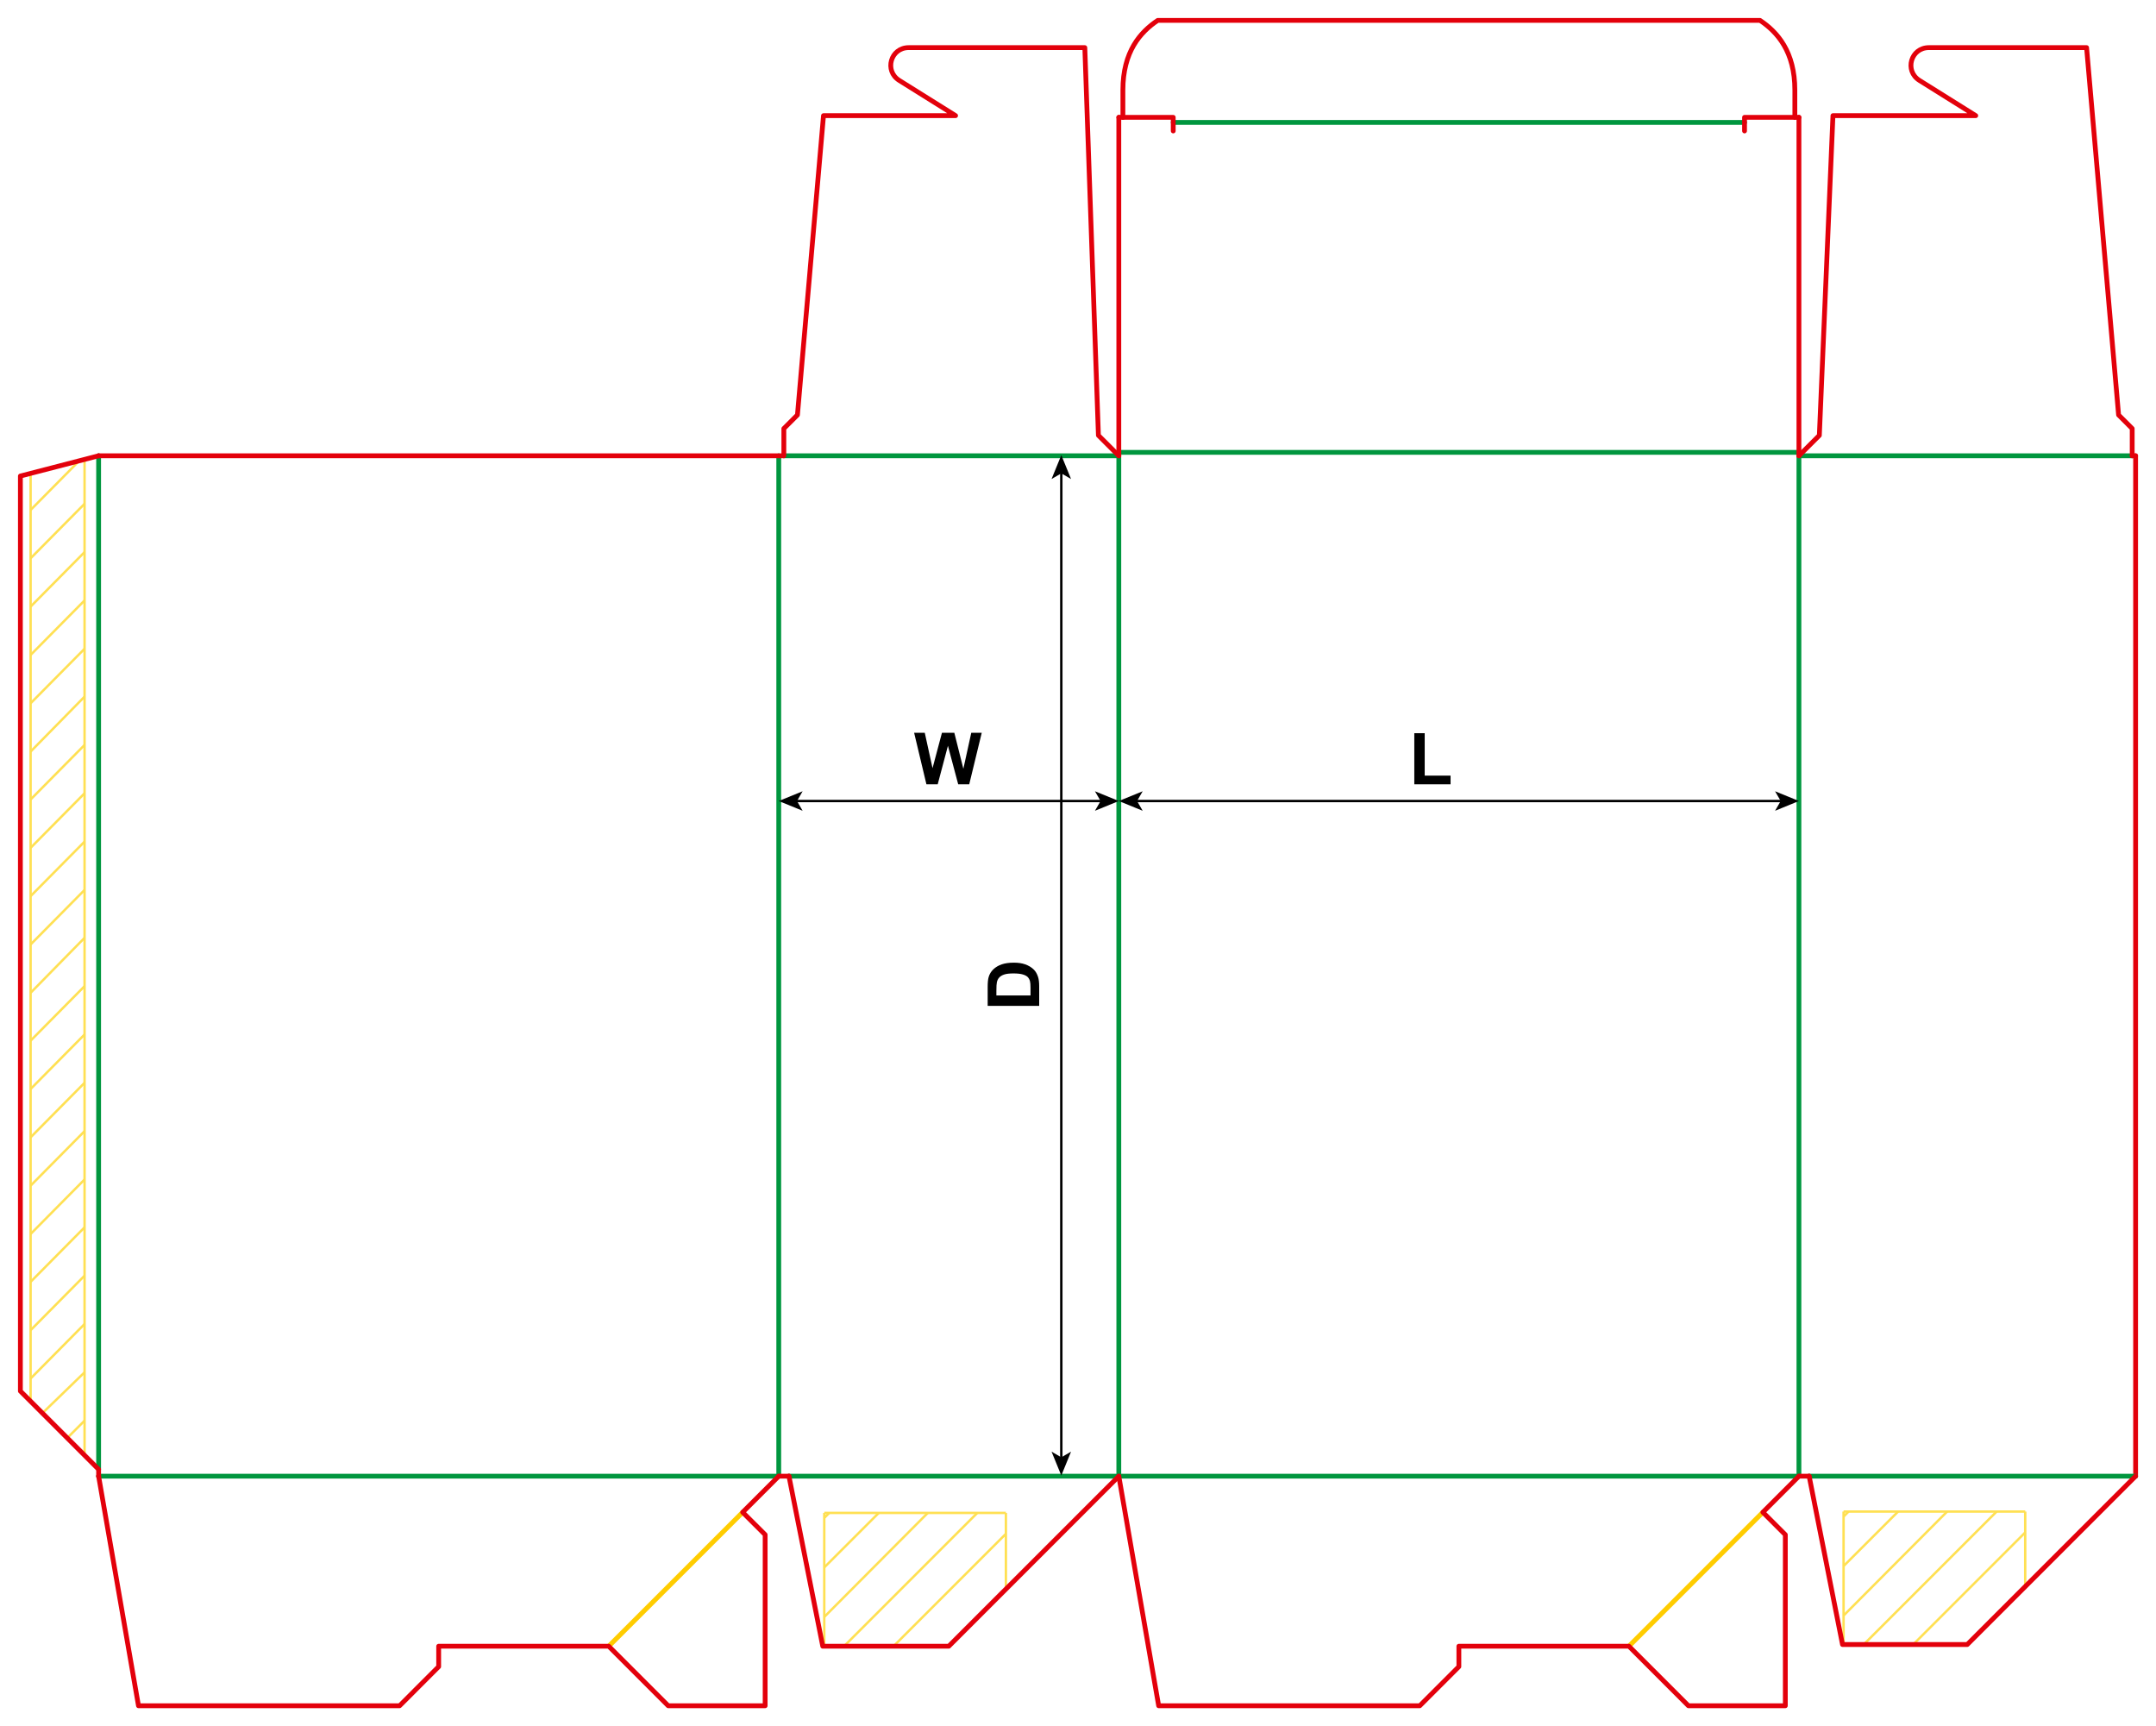 <?xml version="1.0" encoding="iso-8859-1"?> <!-- Generator: Adobe Illustrator 21.1.0, SVG Export Plug-In . SVG Version: 6.00 Build 0)  --> <svg version="1.1" id="Layer_1" xmlns="http://www.w3.org/2000/svg" xmlns:xlink="http://www.w3.org/1999/xlink" x="0px" y="0px" viewBox="0 0 898.58 719.29" style="enable-background:new 0 0 898.58 719.29;" xml:space="preserve"> <g>  <line style="fill:none;stroke:#FFE053;stroke-width:1;stroke-miterlimit:10;" x1="768.371" y1="629.867" x2="844.072" y2="629.867"/>  <line style="fill:none;stroke:#FFE053;stroke-width:1;stroke-miterlimit:10;" x1="844.072" y1="629.867" x2="844.072" y2="662.134"/>  <line style="fill:none;stroke:#FFE053;stroke-width:1;stroke-miterlimit:10;" x1="768.371" y1="629.867" x2="768.371" y2="685.697"/>  <line style="fill:none;stroke:#FFE053;stroke-width:1;stroke-miterlimit:10;" x1="768.371" y1="631.948" x2="770.453" y2="629.867"/>  <line style="fill:none;stroke:#FFE053;stroke-width:1;stroke-miterlimit:10;" x1="768.371" y1="652.577" x2="791.081" y2="629.867"/>  <line style="fill:none;stroke:#FFE053;stroke-width:1;stroke-miterlimit:10;" x1="768.371" y1="673.206" x2="811.521" y2="629.867"/>  <line style="fill:none;stroke:#FFE053;stroke-width:1;stroke-miterlimit:10;" x1="776.319" y1="685.697" x2="832.149" y2="629.867"/>  <line style="fill:none;stroke:#FFE053;stroke-width:1;stroke-miterlimit:10;" x1="796.948" y1="685.697" x2="844.072" y2="638.572"/> </g> <g>  <line style="fill:none;stroke:#FFE053;stroke-width:1;stroke-miterlimit:10;" x1="343.539" y1="630.433" x2="419.24" y2="630.433"/>  <line style="fill:none;stroke:#FFE053;stroke-width:1;stroke-miterlimit:10;" x1="419.24" y1="630.433" x2="419.24" y2="662.701"/>  <line style="fill:none;stroke:#FFE053;stroke-width:1;stroke-miterlimit:10;" x1="343.539" y1="630.433" x2="343.539" y2="686.263"/>  <line style="fill:none;stroke:#FFE053;stroke-width:1;stroke-miterlimit:10;" x1="343.539" y1="632.515" x2="345.62" y2="630.433"/>  <line style="fill:none;stroke:#FFE053;stroke-width:1;stroke-miterlimit:10;" x1="343.539" y1="653.144" x2="366.249" y2="630.433"/>  <line style="fill:none;stroke:#FFE053;stroke-width:1;stroke-miterlimit:10;" x1="343.539" y1="673.773" x2="386.689" y2="630.433"/>  <line style="fill:none;stroke:#FFE053;stroke-width:1;stroke-miterlimit:10;" x1="351.487" y1="686.263" x2="407.317" y2="630.433"/>  <line style="fill:none;stroke:#FFE053;stroke-width:1;stroke-miterlimit:10;" x1="372.116" y1="686.263" x2="419.24" y2="639.139"/> </g> <g>  <line style="fill:none;stroke:#FFE053;stroke-width:1;stroke-miterlimit:10;" x1="12.751" y1="583.931" x2="12.751" y2="197.364"/>  <line style="fill:none;stroke:#FFE053;stroke-width:1;stroke-miterlimit:10;" x1="35.242" y1="191.267" x2="35.242" y2="606.422"/>  <line style="fill:none;stroke:#FFE053;stroke-width:1;stroke-miterlimit:10;" x1="12.751" y1="413.707" x2="35.242" y2="390.798"/>  <line style="fill:none;stroke:#FFE053;stroke-width:1;stroke-miterlimit:10;" x1="12.751" y1="393.569" x2="35.242" y2="370.844"/>  <line style="fill:none;stroke:#FFE053;stroke-width:1;stroke-miterlimit:10;" x1="12.751" y1="373.431" x2="35.242" y2="350.707"/>  <line style="fill:none;stroke:#FFE053;stroke-width:1;stroke-miterlimit:10;" x1="12.751" y1="353.293" x2="35.242" y2="330.569"/>  <line style="fill:none;stroke:#FFE053;stroke-width:1;stroke-miterlimit:10;" x1="12.751" y1="333.155" x2="35.242" y2="310.431"/>  <line style="fill:none;stroke:#FFE053;stroke-width:1;stroke-miterlimit:10;" x1="12.751" y1="313.202" x2="35.242" y2="290.293"/>  <line style="fill:none;stroke:#FFE053;stroke-width:1;stroke-miterlimit:10;" x1="12.751" y1="293.064" x2="35.242" y2="270.34"/>  <line style="fill:none;stroke:#FFE053;stroke-width:1;stroke-miterlimit:10;" x1="12.751" y1="272.927" x2="35.242" y2="250.202"/>  <line style="fill:none;stroke:#FFE053;stroke-width:1;stroke-miterlimit:10;" x1="12.751" y1="252.789" x2="35.242" y2="230.064"/>  <line style="fill:none;stroke:#FFE053;stroke-width:1;stroke-miterlimit:10;" x1="12.751" y1="232.651" x2="35.242" y2="209.927"/>  <line style="fill:none;stroke:#FFE053;stroke-width:1;stroke-miterlimit:10;" x1="12.751" y1="212.513" x2="33.214" y2="191.821"/>  <line style="fill:none;stroke:#FFE053;stroke-width:1;stroke-miterlimit:10;" x1="12.751" y1="433.66" x2="35.242" y2="410.935"/>  <line style="fill:none;stroke:#FFE053;stroke-width:1;stroke-miterlimit:10;" x1="12.751" y1="453.797" x2="35.242" y2="431.073"/>  <line style="fill:none;stroke:#FFE053;stroke-width:1;stroke-miterlimit:10;" x1="12.751" y1="473.935" x2="35.242" y2="451.211"/>  <line style="fill:none;stroke:#FFE053;stroke-width:1;stroke-miterlimit:10;" x1="12.751" y1="494.073" x2="35.242" y2="471.349"/>  <line style="fill:none;stroke:#FFE053;stroke-width:1;stroke-miterlimit:10;" x1="12.751" y1="514.211" x2="35.242" y2="491.487"/>  <line style="fill:none;stroke:#FFE053;stroke-width:1;stroke-miterlimit:10;" x1="12.751" y1="534.164" x2="35.242" y2="511.44"/>  <line style="fill:none;stroke:#FFE053;stroke-width:1;stroke-miterlimit:10;" x1="12.751" y1="554.302" x2="35.242" y2="531.577"/>  <line style="fill:none;stroke:#FFE053;stroke-width:1;stroke-miterlimit:10;" x1="12.751" y1="574.44" x2="35.242" y2="551.715"/>  <line style="fill:none;stroke:#FFE053;stroke-width:1;stroke-miterlimit:10;" x1="17.684" y1="588.864" x2="35.242" y2="571.853"/>  <line style="fill:none;stroke:#FFE053;stroke-width:1;stroke-miterlimit:10;" x1="28.034" y1="599.214" x2="35.242" y2="591.991"/> </g> <line style="fill:none;stroke:#00963E;stroke-width:2;stroke-linecap:round;stroke-linejoin:round;stroke-miterlimit:10;" x1="41.1" y1="189.92" x2="41.1" y2="612.28"/> <line style="fill:none;stroke:#00963E;stroke-width:2;stroke-linecap:round;stroke-linejoin:round;stroke-miterlimit:10;" x1="324.57" y1="189.92" x2="324.57" y2="615.12"/> <line style="fill:none;stroke:#00963E;stroke-width:2;stroke-linecap:round;stroke-linejoin:round;stroke-miterlimit:10;" x1="466.3" y1="189.92" x2="466.3" y2="615.12"/> <line style="fill:none;stroke:#00963E;stroke-width:2;stroke-linecap:round;stroke-linejoin:round;stroke-miterlimit:10;" x1="749.76" y1="189.92" x2="749.76" y2="615.12"/> <line style="fill:none;stroke:#E3000B;stroke-width:2;stroke-linecap:round;stroke-linejoin:round;stroke-miterlimit:10;" x1="890.08" y1="189.92" x2="890.08" y2="615.12"/> <line style="fill:none;stroke:#E3000B;stroke-width:2;stroke-linecap:round;stroke-linejoin:round;stroke-miterlimit:10;" x1="41.1" y1="189.92" x2="326.69" y2="189.92"/> <line style="fill:none;stroke:#00963E;stroke-width:2;stroke-linecap:round;stroke-linejoin:round;stroke-miterlimit:10;" x1="326.69" y1="189.92" x2="466.3" y2="189.92"/> <line style="fill:none;stroke:#00963E;stroke-width:2;stroke-linecap:round;stroke-linejoin:round;stroke-miterlimit:10;" x1="466.3" y1="188.5" x2="749.76" y2="188.5"/> <line style="fill:none;stroke:#00963E;stroke-width:2;stroke-linecap:round;stroke-linejoin:round;stroke-miterlimit:10;" x1="749.76" y1="189.92" x2="888.66" y2="189.92"/> <line style="fill:none;stroke:#E3000B;stroke-width:2;stroke-linecap:round;stroke-linejoin:round;stroke-miterlimit:10;" x1="888.66" y1="189.92" x2="890.08" y2="189.92"/> <line style="fill:none;stroke:#00963E;stroke-width:2;stroke-linecap:round;stroke-linejoin:round;stroke-miterlimit:10;" x1="41.1" y1="615.12" x2="324.57" y2="615.12"/> <line style="fill:none;stroke:#00963E;stroke-width:2;stroke-linecap:round;stroke-linejoin:round;stroke-miterlimit:10;" x1="328.82" y1="615.12" x2="749.76" y2="615.12"/> <line style="fill:none;stroke:#00963E;stroke-width:2;stroke-linecap:round;stroke-linejoin:round;stroke-miterlimit:10;" x1="754.02" y1="615.12" x2="890.08" y2="615.12"/> <line style="fill:none;stroke:#E3000B;stroke-width:2;stroke-linecap:round;stroke-linejoin:round;stroke-miterlimit:10;" x1="324.57" y1="615.12" x2="328.82" y2="615.12"/> <line style="fill:none;stroke:#E3000B;stroke-width:2;stroke-linecap:round;stroke-linejoin:round;stroke-miterlimit:10;" x1="749.76" y1="615.12" x2="754.02" y2="615.12"/> <polyline style="fill:none;stroke:#E3000B;stroke-width:2;stroke-linecap:round;stroke-linejoin:round;stroke-miterlimit:10;" points=" 41.1,189.92 8.5,198.36 8.5,579.68 41.1,612.28 41.1,615.12 "/> <line style="fill:none;stroke:#E3000B;stroke-width:2;stroke-linecap:round;stroke-linejoin:round;stroke-miterlimit:10;" x1="466.3" y1="189.92" x2="466.3" y2="48.9"/> <line style="fill:none;stroke:#E3000B;stroke-width:2;stroke-linecap:round;stroke-linejoin:round;stroke-miterlimit:10;" x1="749.76" y1="189.92" x2="749.76" y2="48.9"/> <line style="fill:none;stroke:#00963E;stroke-width:2;stroke-linecap:round;stroke-linejoin:round;stroke-miterlimit:10;" x1="488.98" y1="51.02" x2="727.09" y2="51.02"/> <polyline style="fill:none;stroke:#E3000B;stroke-width:2;stroke-linecap:round;stroke-linejoin:round;stroke-miterlimit:10;" points=" 466.3,48.9 488.98,48.9 488.98,54.57 "/> <polyline style="fill:none;stroke:#E3000B;stroke-width:2;stroke-linecap:round;stroke-linejoin:round;stroke-miterlimit:10;" points=" 749.76,48.9 727.09,48.9 727.09,54.57 "/> <path style="fill:none;stroke:#E3000B;stroke-width:2;stroke-linecap:round;stroke-linejoin:round;stroke-miterlimit:10;" d=" M468,48.9V37.56c0-16.05,7.26-24.21,14.53-29.06h251.01c7.26,4.85,14.52,13.01,14.52,29.06V48.9"/> <path style="fill:none;stroke:#E3000B;stroke-width:2;stroke-linecap:round;stroke-linejoin:round;stroke-miterlimit:10;" d=" M326.69,189.92v-11.34l5.67-5.67l10.86-124.72h55.05l-23.45-14.66c-6.41-4-3.63-13.69,3.93-13.69h73.38l5.67,161.58l8.5,8.5"/> <path style="fill:none;stroke:#E3000B;stroke-width:2;stroke-linecap:round;stroke-linejoin:round;stroke-miterlimit:10;" d=" M749.76,189.92l8.51-8.5l5.67-133.23h59.52l-23.44-14.66c-6.41-4-3.64-13.69,3.93-13.69h65.7l13.34,153.07l5.67,5.67v11.34"/> <line style="fill:none;stroke:#FFCC00;stroke-width:2;stroke-linecap:round;stroke-linejoin:round;stroke-miterlimit:10;" x1="253.7" y1="685.98" x2="309.53" y2="630.15"/> <polyline style="fill:none;stroke:#E3000B;stroke-width:2;stroke-linecap:round;stroke-linejoin:round;stroke-miterlimit:10;" points=" 41.1,615.12 57.72,710.79 166.54,710.79 182.83,694.49 182.83,685.98 253.7,685.98 278.5,710.79 318.9,710.79 318.9,639.51 309.53,630.15 324.57,615.12 "/> <polyline style="fill:none;stroke:#E3000B;stroke-width:2;stroke-linecap:round;stroke-linejoin:round;stroke-miterlimit:10;" points=" 328.82,615.12 342.91,685.98 395.43,685.98 466.3,615.12 "/> <line style="fill:none;stroke:#FFCC00;stroke-width:2;stroke-linecap:round;stroke-linejoin:round;stroke-miterlimit:10;" x1="678.9" y1="685.98" x2="734.73" y2="630.15"/> <polyline style="fill:none;stroke:#E3000B;stroke-width:2;stroke-linecap:round;stroke-linejoin:round;stroke-miterlimit:10;" points=" 466.3,615.12 482.91,710.79 591.73,710.79 608.03,694.49 608.03,685.98 678.9,685.98 703.7,710.79 744.09,710.79 744.09,639.51 734.73,630.15 749.76,615.12 "/> <polyline style="fill:none;stroke:#E3000B;stroke-width:2;stroke-linecap:round;stroke-linejoin:round;stroke-miterlimit:10;" points=" 754.02,615.12 767.92,685.27 819.92,685.27 890.08,615.12 "/> <g> <g> <line style="fill:none;stroke:#000000;stroke-miterlimit:10;" x1="473.361" y1="333.783" x2="742.699" y2="333.783"/> <g> <polygon points="466.3,333.783 476.249,337.848 473.888,333.783 476.249,329.718 			"/> </g> <g> <polygon points="749.76,333.783 739.811,337.848 742.172,333.783 739.811,329.718 			"/> </g> </g> </g> <g> <g> <line style="fill:none;stroke:#000000;stroke-miterlimit:10;" x1="331.631" y1="333.783" x2="459.239" y2="333.783"/> <g> <polygon points="324.57,333.783 334.519,337.848 332.158,333.783 334.519,329.718 			"/> </g> <g> <polygon points="466.3,333.783 456.351,337.848 458.712,333.783 456.351,329.718 			"/> </g> </g> </g> <g> <g> <line style="fill:none;stroke:#000000;stroke-miterlimit:10;" x1="442.333" y1="196.713" x2="442.333" y2="607.791"/> <g> <polygon points="442.333,189.652 438.268,199.601 442.333,197.24 446.398,199.601 			"/> </g> <g> <polygon points="442.333,614.852 438.268,604.903 442.333,607.264 446.398,604.903 			"/> </g> </g> </g> <g> <path d="M589.454,326.82v-21.299h4.336v17.681h10.781v3.618H589.454z"/> </g> <g> <path d="M386.115,326.82l-5.127-21.475h4.438l3.237,14.751l3.926-14.751h5.156l3.765,15l3.296-15h4.365l-5.215,21.475h-4.6 l-4.277-16.055l-4.263,16.055H386.115z"/> </g> <g> <path d="M411.641,419.147v-7.925c0-1.787,0.137-3.149,0.41-4.087c0.371-1.26,1.03-2.339,1.978-3.237s2.107-1.582,3.479-2.051 s3.064-0.703,5.076-0.703c1.768,0,3.291,0.22,4.57,0.659c1.563,0.537,2.827,1.304,3.794,2.3c0.732,0.752,1.304,1.768,1.714,3.047 c0.303,0.957,0.454,2.236,0.454,3.838v8.159H411.641z M415.273,414.811h14.224v-3.237c0-1.211-0.068-2.085-0.205-2.622 c-0.176-0.703-0.474-1.286-0.894-1.75s-1.111-0.843-2.073-1.136s-2.273-0.439-3.933-0.439s-2.935,0.146-3.823,0.439 s-1.582,0.703-2.08,1.23s-0.835,1.196-1.011,2.007c-0.137,0.605-0.205,1.792-0.205,3.56V414.811z"/> </g> </svg> 